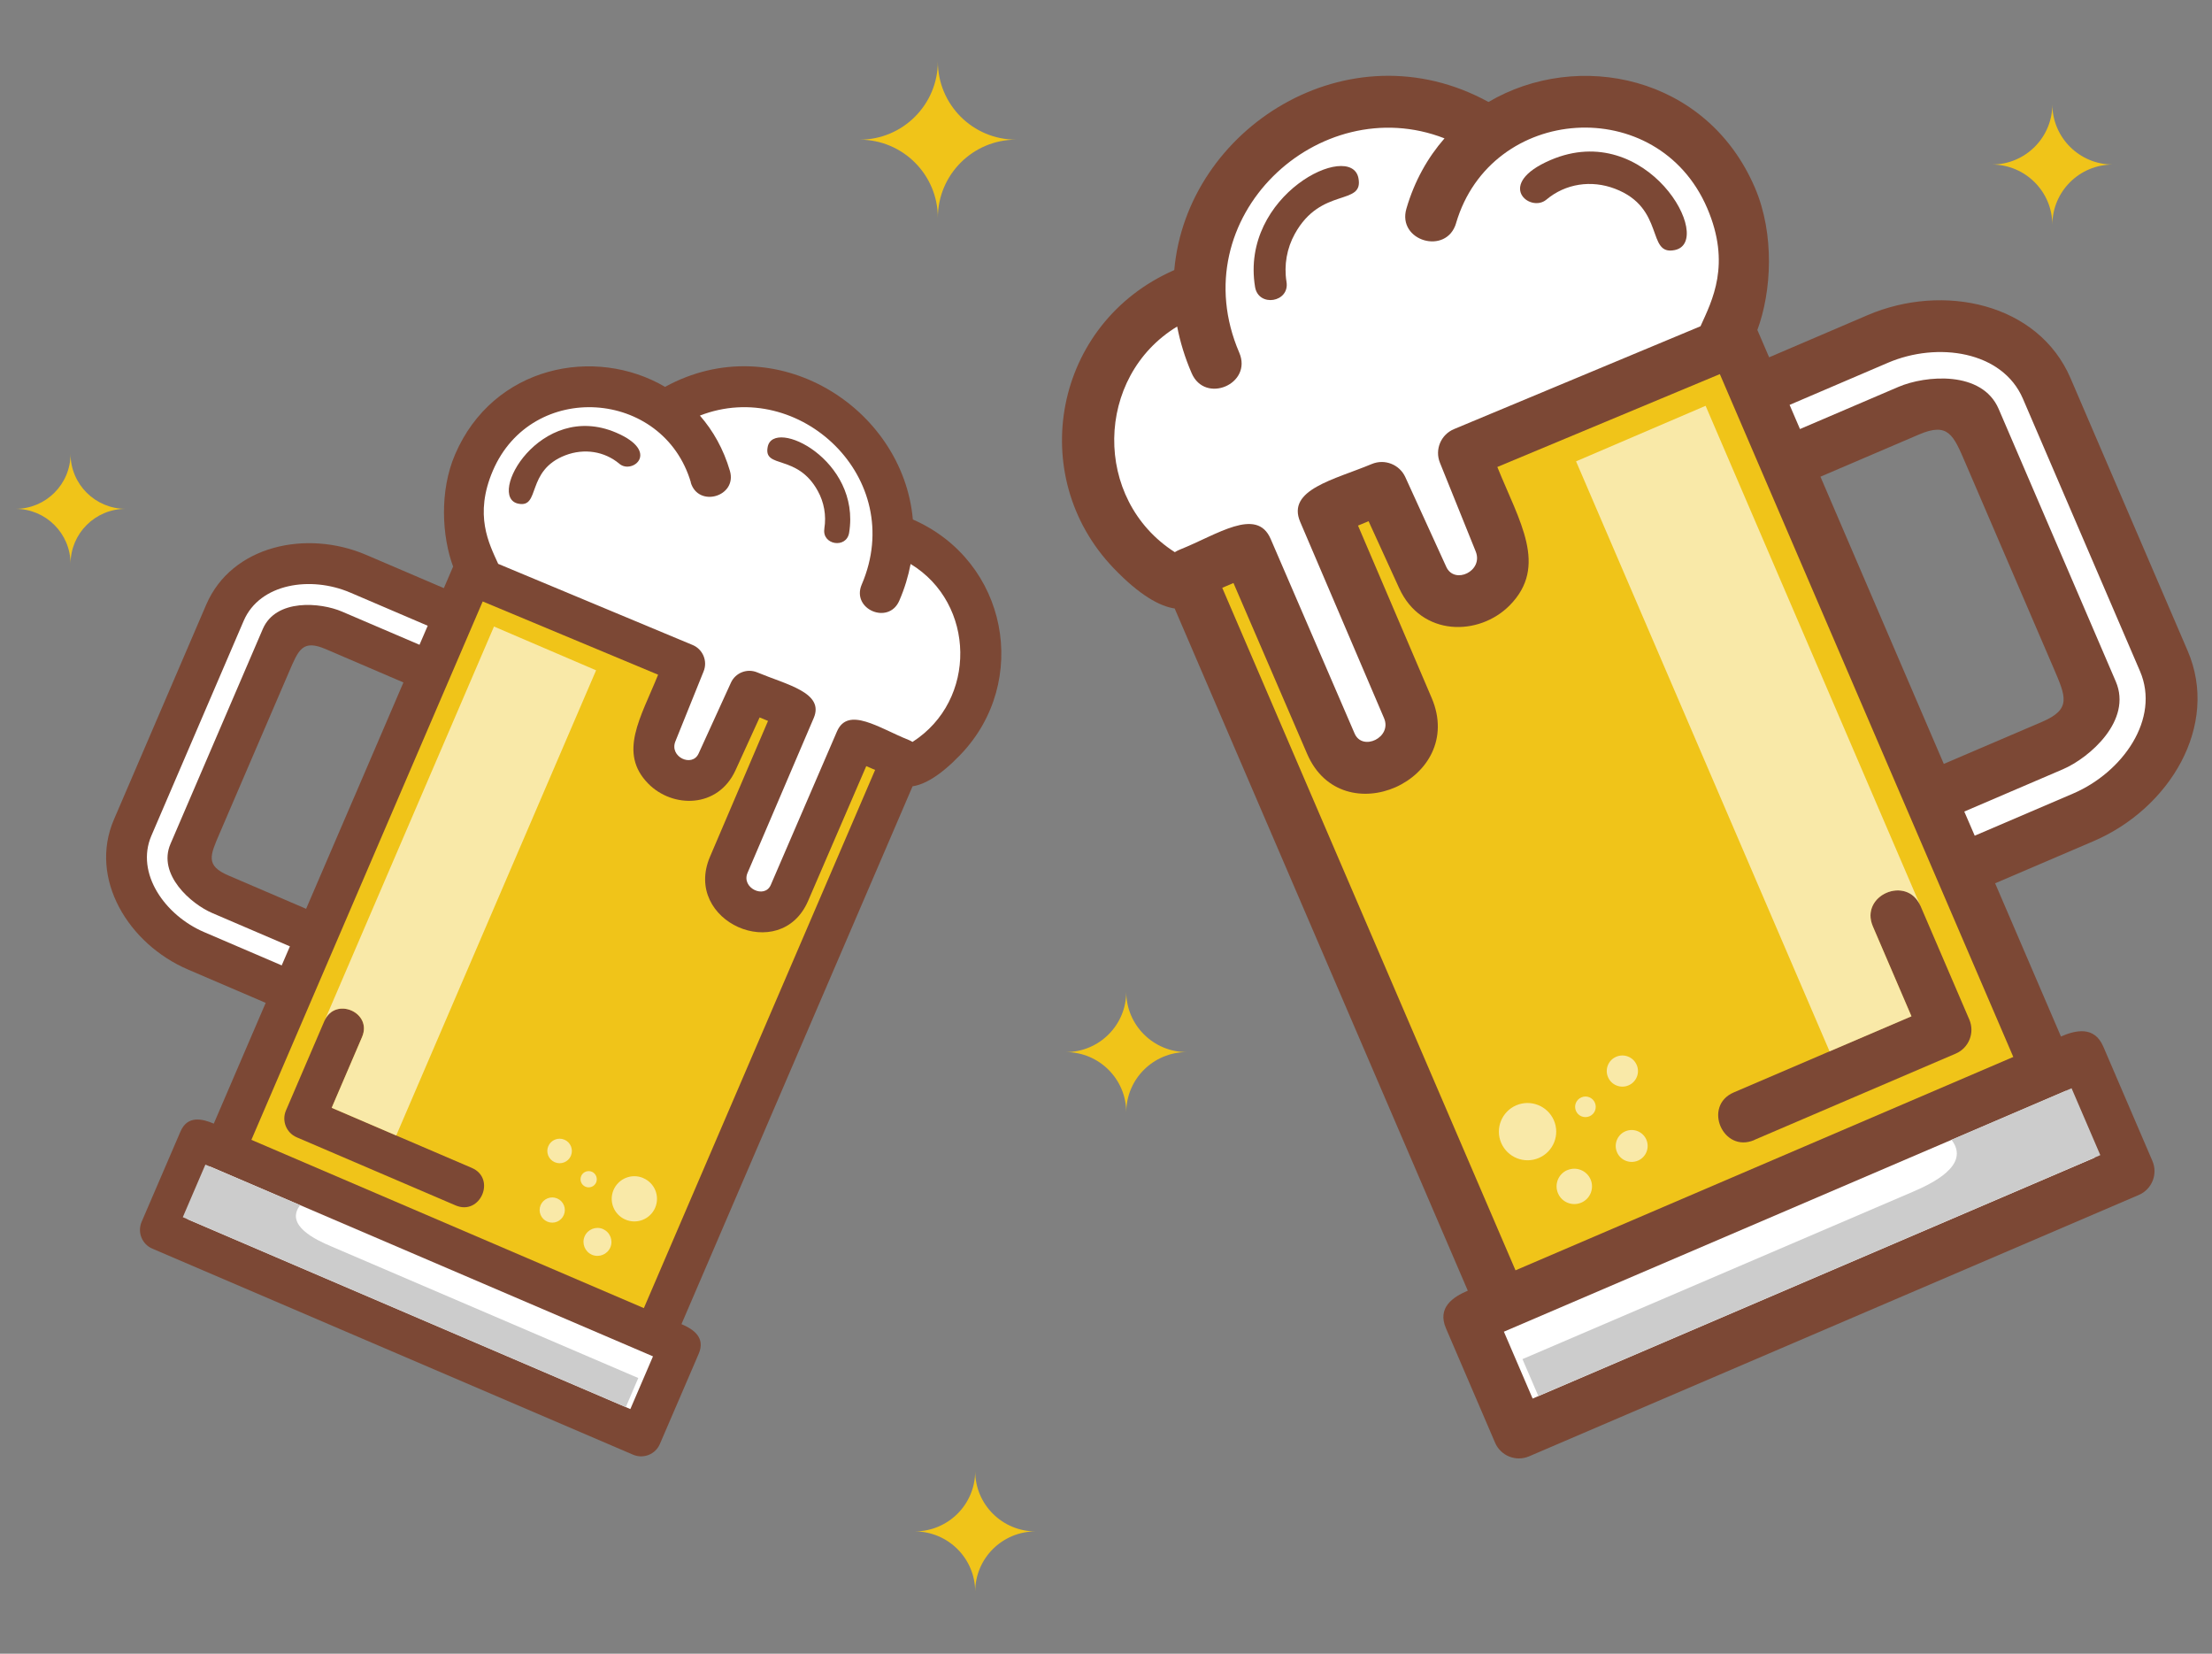 <?xml version="1.0" encoding="UTF-8"?>
<svg id="Layer_1" data-name="Layer 1" xmlns="http://www.w3.org/2000/svg" xmlns:xlink="http://www.w3.org/1999/xlink" viewBox="0 0 337.09 251.96">
  <rect x="0" y="0" width="337.09" height="251.96" fill="#808080" stroke="none"/>
  <defs>
    <style>
      .cls-1 {
        fill: none;
      }

      .cls-2 {
        fill: rgba(255, 255, 255, .62);
        fill-rule: evenodd;
      }

      .cls-3 {
        fill: #ccc;
      }

      .cls-4 {
        clip-path: url(#clippath-1);
      }

      .cls-5 {
        fill: #f0c419;
      }

      .cls-6 {
        fill: #fff;
      }

      .cls-7 {
        fill: #7c4835;
      }

      .cls-8 {
        clip-path: url(#clippath);
      }
    </style>
    <clipPath id="clippath">
      <rect class="cls-1" x="2.19" y="69.01" width="16.97" height="17.18"/>
    </clipPath>
    <clipPath id="clippath-1">
      <rect class="cls-1" x="138.62" y="223.65" width="19.64" height="18.94"/>
    </clipPath>
  </defs>
  <path class="cls-7" d="M226.83,15.54c13.57-7.99,33.23-4.1,40.6,13.05,3.04,7.08,2.55,15.85.37,21.71h0s.02,0,.02,0l1.78,4.14,15-6.42c11.57-4.96,26.03-1.81,30.93,9.6l17.85,41.54c4.91,11.41-2.78,24.05-14.34,29l-15,6.42,10.03,23.34c2.24-.96,5.08-1.64,6.45,1.53l7.49,17.44c.86,2-.07,4.32-2.08,5.18l-92.91,39.82c-2,.86-4.32-.07-5.18-2.07l-7.49-17.44c-1.36-3.17,1.08-4.77,3.33-5.73l-44.67-103.94c-2.25-.32-5.36-2.02-9.31-6.15-13.45-14.03-9.17-37.35,9.25-45.41,1.9-21.63,26.56-37.3,47.87-25.62ZM286.82,94.51l9.4,21.88,15-6.42c4.5-1.93,3.58-3.85,1.73-8.17l-6.71-15.61-6.71-15.61c-1.85-4.3-2.62-6.3-7.11-4.37l-15,6.42,9.4,21.88Z"/>
  <path class="cls-6" d="M319.19,176.38l-4.37-10.18-85.64,36.7,4.38,10.19,85.64-36.7Z"/>
  <path class="cls-3" d="M320.07,176l-4.38-10.19-18.3,7.85c3.02,3.9-3.13,6.73-5.9,7.93l-59.48,25.49,2.42,5.62,85.64-36.7Z"/>
  <path class="cls-5" d="M306.81,161.04l-44.72-104.04-33.91,14.15c3.37,8.34,7.78,15.1,1.89,21.08-4.68,4.74-13.46,4.81-16.85-2.62l-4.66-10.2-1.61.67,11.22,26.25c5.36,12.53-13.64,20.9-18.97,8.54l-11.23-26.04-1.71.73,44.69,103.99,75.86-32.51Z"/>
  <path class="cls-6" d="M287.71,55.27l-14.99,6.42,1.58,3.68,15-6.42c4.11-1.76,12.74-2.55,15.28,3.36l17.85,41.53c2.54,5.91-3.98,11.62-8.09,13.38l-15,6.43,1.59,3.68,14.99-6.42c7.57-3.24,13.31-11.39,10.2-18.64l-17.85-41.53c-3.12-7.25-12.99-8.71-20.56-5.47Z"/>
  <path class="cls-6" d="M221.9,33.99c-1.46,4.96-9.04,2.73-7.57-2.22,1.23-4.21,3.25-7.77,5.8-10.69-19.14-7.46-40.13,12.05-31.28,32.65,2.06,4.77-5.22,7.89-7.26,3.11-1.03-2.38-1.75-4.75-2.2-7.09-12.56,7.63-12.9,26.36-.36,34.38.25-.16.52-.29.81-.41,5.61-2.23,11.67-6.55,13.8-1.6l12.79,29.64c1.2,2.76,5.74.6,4.49-2.33l-12.78-29.91c-2.11-4.92,5.17-6.43,10.9-8.82,1.98-.83,4.24.07,5.12,2l6.24,13.67c1.25,2.74,5.7.65,4.48-2.36l-5.45-13.51c-.81-2.01.15-4.3,2.17-5.13l37.54-15.66c1.77-3.91,4.7-9.43,1.02-18-7.54-17.55-32.94-15.82-38.27,2.29Z"/>
  <path class="cls-7" d="M235.65,30.42c-2.46,2.07-7.96-2.35.65-6.04,14.71-6.3,25.14,12.44,18.92,13.72-4.37.91-1.37-6.41-9.13-9.35-3.58-1.36-7.51-.79-10.44,1.67Z"/>
  <path class="cls-7" d="M196.05,42.93c.53,3.15-4.27,3.93-4.79.79-2.31-14.07,14.61-22.3,15.75-16.6.86,4.34-5.7,1.25-9.7,8.53-1.19,2.16-1.67,4.71-1.26,7.28Z"/>
  <path class="cls-7" d="M267.34,173.7c-4.78,2.05-7.9-5.21-3.12-7.26l27.07-11.6-5.88-13.69c-2.05-4.77,5.22-7.89,7.26-3.11l7.44,17.31c.86,2-.07,4.32-2.07,5.18l-30.71,13.16Z"/>
  <path class="cls-2" d="M240.18,70.29l19.74-8.46,32.75,76.22c-2.05-4.77-9.32-1.66-7.26,3.11l5.88,13.69-12.48,5.34-38.63-89.9Z"/>
  <path class="cls-2" d="M231.06,168.41c2.22-.95,4.78.08,5.74,2.29.95,2.21-.07,4.78-2.29,5.73-2.22.95-4.78-.08-5.74-2.29-.95-2.21.08-4.78,2.29-5.73Z"/>
  <path class="cls-2" d="M246.3,161.01c1.2-.52,2.6.04,3.12,1.25.52,1.2-.04,2.6-1.25,3.11-1.2.52-2.6-.04-3.12-1.25-.52-1.2.04-2.6,1.25-3.11Z"/>
  <path class="cls-2" d="M247.69,172.37c1.24-.53,2.67.04,3.2,1.27.53,1.24-.04,2.67-1.28,3.2-1.23.52-2.67-.05-3.19-1.28-.53-1.23.04-2.66,1.27-3.19Z"/>
  <path class="cls-2" d="M240.99,167.2c.8-.35,1.72.02,2.06.82.34.8-.02,1.72-.82,2.06-.8.34-1.72-.02-2.07-.82-.34-.8.03-1.72.83-2.06Z"/>
  <path class="cls-2" d="M238.84,178.29c1.37-.59,2.96.04,3.55,1.41.59,1.37-.05,2.96-1.42,3.54s-2.96-.05-3.54-1.42c-.59-1.37.04-2.95,1.41-3.54Z"/>
  <path class="cls-7" d="M101.36,58.95c-10.7-6.29-26.2-3.23-32.01,10.29-2.4,5.57-2.01,12.49-.29,17.11h0s-.02,0-.02,0l-1.4,3.26-11.82-5.06c-9.12-3.91-20.52-1.43-24.39,7.57l-14.07,32.75c-3.87,8.99,2.19,18.96,11.31,22.86l11.82,5.07-7.91,18.4c-1.77-.75-4.01-1.29-5.08,1.21l-5.92,13.76c-.67,1.58.05,3.4,1.64,4.08l73.25,31.39c1.58.68,3.42-.05,4.09-1.63l5.92-13.75c1.07-2.5-.86-3.76-2.63-4.51l35.22-81.95c1.78-.25,4.22-1.59,7.33-4.85,10.6-11.07,7.23-29.44-7.29-35.8-1.51-17.07-20.94-29.41-37.75-20.21ZM54.07,121.22l-7.42,17.25-11.82-5.07c-3.55-1.52-2.82-3.03-1.36-6.43l5.29-12.31,5.29-12.3c1.46-3.4,2.06-4.97,5.61-3.45l11.82,5.07-7.41,17.25Z"/>
  <path class="cls-6" d="M28.54,185.76l3.45-8.03,67.52,28.93-3.45,8.03-67.52-28.94Z"/>
  <path class="cls-3" d="M27.85,185.47l3.45-8.03,14.44,6.18c-2.39,3.08,2.46,5.31,4.64,6.24l46.89,20.1-1.9,4.43-67.52-28.94Z"/>
  <path class="cls-5" d="M38.31,173.67l35.25-82.03,26.73,11.16c-2.65,6.57-6.13,11.9-1.49,16.61,3.69,3.74,10.61,3.8,13.29-2.06l3.67-8.04,1.28.53-8.84,20.69c-4.23,9.88,10.75,16.48,14.95,6.73l8.86-20.53,1.35.58-35.24,82-59.81-25.64Z"/>
  <path class="cls-6" d="M53.36,90.28l11.82,5.06-1.25,2.9-11.82-5.06c-3.24-1.39-10.05-2.01-12.06,2.65l-14.07,32.75c-2.01,4.66,3.13,9.16,6.38,10.54l11.82,5.07-1.25,2.9-11.82-5.07c-5.97-2.55-10.5-8.98-8.04-14.69l14.07-32.75c2.46-5.71,10.24-6.86,16.21-4.3Z"/>
  <path class="cls-6" d="M105.26,73.5c1.15,3.91,7.12,2.16,5.97-1.76-.97-3.31-2.56-6.12-4.57-8.42,15.09-5.88,31.63,9.5,24.66,25.74-1.62,3.77,4.11,6.22,5.73,2.45.81-1.87,1.37-3.74,1.72-5.58,9.91,6.01,10.18,20.78.29,27.11-.2-.12-.41-.23-.64-.32-4.43-1.77-9.2-5.17-10.88-1.26l-10.08,23.37c-.94,2.18-4.53.46-3.54-1.84l10.08-23.58c1.67-3.88-4.08-5.08-8.6-6.96-1.55-.65-3.33.05-4.02,1.58l-4.92,10.78c-.98,2.16-4.51.51-3.53-1.87l4.29-10.64c.65-1.59-.12-3.4-1.7-4.04l-29.6-12.35c-1.4-3.09-3.71-7.43-.81-14.2,5.94-13.83,25.97-12.47,30.18,1.81Z"/>
  <path class="cls-7" d="M94.41,70.68c1.95,1.63,6.28-1.85-.51-4.76-11.6-4.97-19.82,9.81-14.92,10.82,3.44.71,1.09-5.05,7.2-7.38,2.82-1.07,5.92-.63,8.23,1.32Z"/>
  <path class="cls-7" d="M125.63,80.55c-.41,2.48,3.37,3.1,3.77.62,1.82-11.09-11.52-17.59-12.41-13.08-.68,3.41,4.49.98,7.64,6.72.94,1.7,1.32,3.71.99,5.74Z"/>
  <path class="cls-7" d="M69.43,183.66c3.77,1.61,6.23-4.1,2.46-5.72l-21.35-9.15,4.63-10.79c1.62-3.76-4.11-6.21-5.73-2.45l-5.86,13.64c-.68,1.58.05,3.41,1.63,4.09l24.22,10.38Z"/>
  <path class="cls-2" d="M90.84,102.13l-15.56-6.67-25.83,60.09c1.62-3.76,7.35-1.31,5.73,2.45l-4.63,10.79,9.83,4.22,30.46-70.88Z"/>
  <path class="cls-2" d="M98.03,179.49c-1.75-.75-3.77.06-4.53,1.81-.75,1.75.06,3.77,1.81,4.52,1.75.75,3.77-.05,4.53-1.8.75-1.75-.05-3.77-1.81-4.52Z"/>
  <path class="cls-2" d="M86.02,173.65c-.95-.41-2.05.03-2.46.98-.41.94.03,2.04.98,2.45.95.41,2.06-.03,2.46-.98.4-.94-.03-2.05-.98-2.45Z"/>
  <path class="cls-2" d="M84.91,182.6c-.97-.42-2.1.04-2.52,1.01-.42.97.04,2.1,1.01,2.52.98.42,2.1-.03,2.52-1.01.42-.97-.03-2.1-1.01-2.52Z"/>
  <path class="cls-2" d="M90.2,178.53c-.63-.26-1.36.02-1.63.65-.27.64.02,1.36.65,1.63.63.27,1.36-.02,1.63-.65.26-.63-.03-1.36-.65-1.63Z"/>
  <path class="cls-2" d="M91.89,187.26c-1.09-.46-2.33.04-2.8,1.12-.46,1.08.04,2.33,1.12,2.8,1.08.46,2.33-.04,2.8-1.12.46-1.07-.04-2.33-1.12-2.79Z"/>
  <path class="cls-5" d="M154.84,21.28c-6.59,0-11.92-5.33-11.92-11.91,0,6.57-5.34,11.91-11.92,11.91,6.58,0,11.92,5.33,11.92,11.91,0-6.57,5.33-11.91,11.92-11.91Z"/>
  <path class="cls-5" d="M180.85,160.3c-5.09,0-9.22-4.12-9.22-9.19,0,5.08-4.12,9.19-9.21,9.19,5.08,0,9.21,4.12,9.21,9.19,0-5.08,4.13-9.19,9.22-9.19Z"/>
  <g class="cls-8">
    <path class="cls-5" d="M19.15,77.53c-4.63,0-8.4-3.75-8.4-8.38,0,4.63-3.76,8.38-8.39,8.38,4.63,0,8.39,3.76,8.39,8.38,0-4.63,3.76-8.38,8.4-8.38Z"/>
  </g>
  <path class="cls-5" d="M321.97,25.07c-5.08,0-9.21-4.12-9.21-9.19,0,5.08-4.12,9.19-9.21,9.19,5.08,0,9.21,4.12,9.21,9.19,0-5.08,4.12-9.19,9.21-9.19Z"/>
  <g class="cls-4">
    <path class="cls-5" d="M157.82,233.33c-5.09,0-9.21-4.12-9.21-9.19,0,5.08-4.12,9.19-9.22,9.19,5.09,0,9.22,4.12,9.22,9.19,0-5.08,4.12-9.19,9.21-9.19Z"/>
  </g>
</svg>